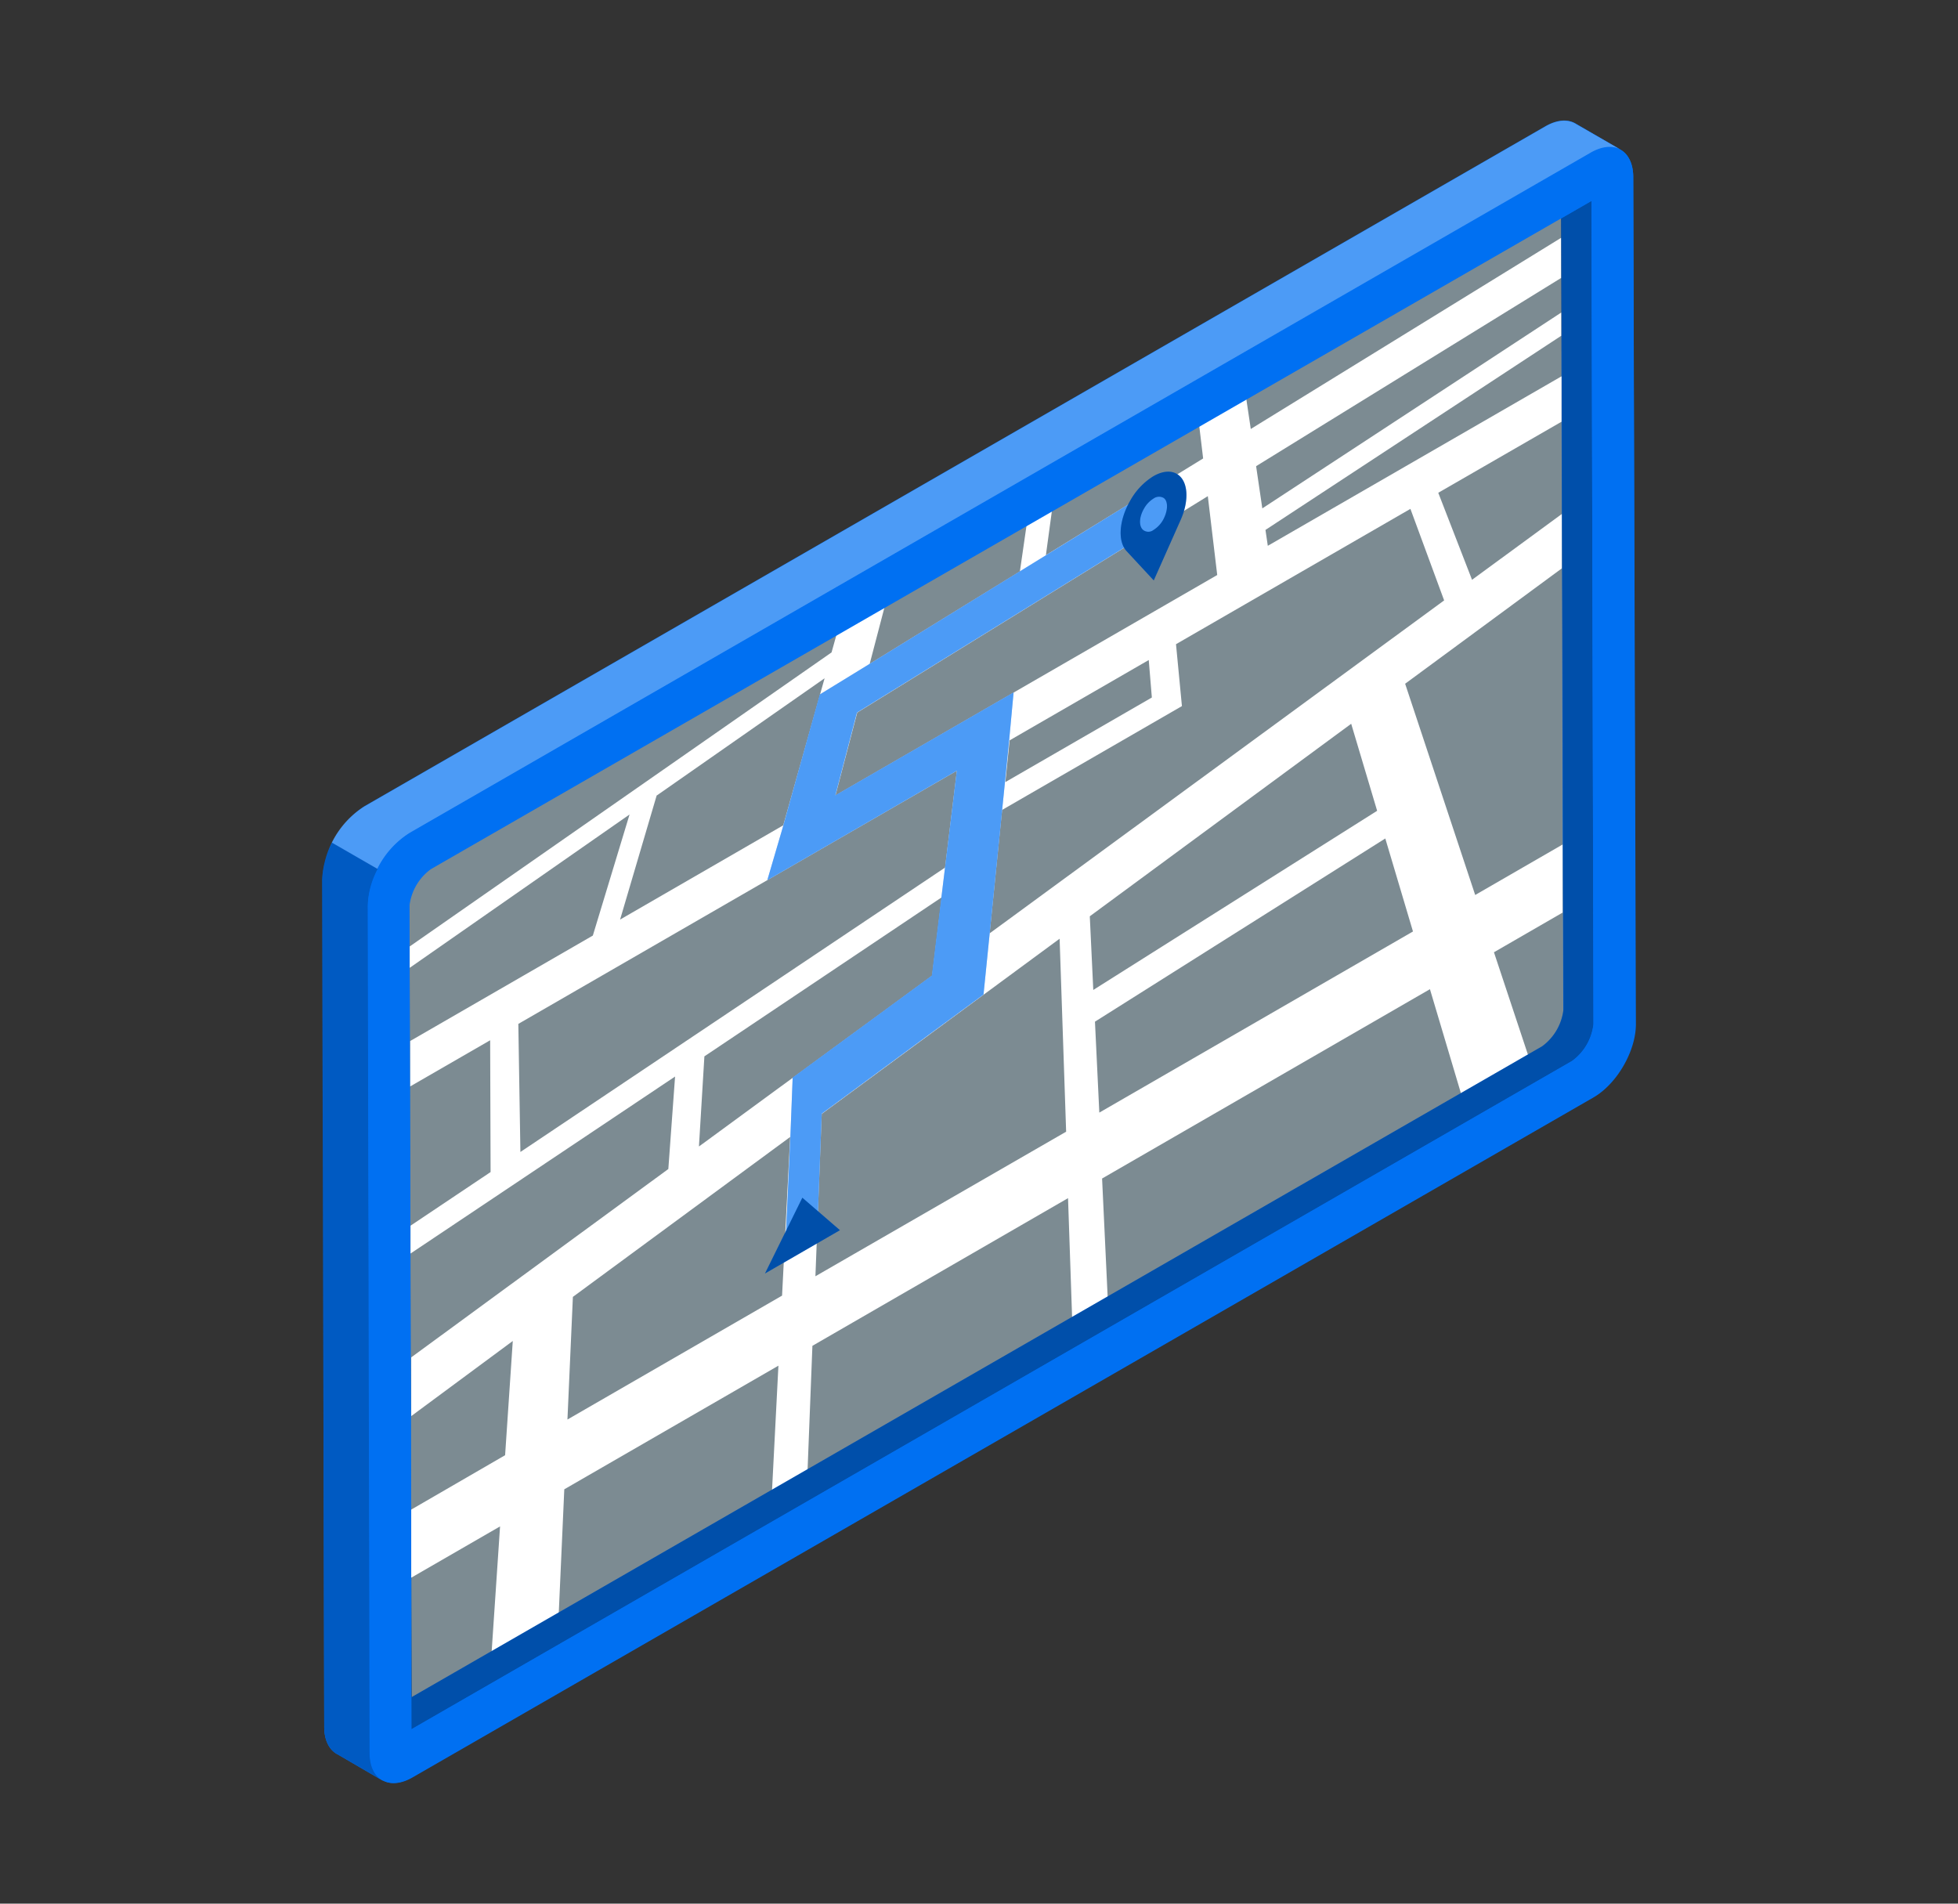 <?xml version="1.0" encoding="UTF-8" standalone="no"?>
<svg
   viewBox="0 0 360 350"
   version="1.1"
   id="svg13"
   sodipodi:docname="roadmap.svg"
   width="360"
   height="350"
   inkscape:version="1.3 (0e150ed, 2023-07-21)"
   xmlns:inkscape="http://www.inkscape.org/namespaces/inkscape"
   xmlns:sodipodi="http://sodipodi.sourceforge.net/DTD/sodipodi-0.dtd"
   xmlns="http://www.w3.org/2000/svg"
   xmlns:svg="http://www.w3.org/2000/svg">
  <rect x="0" y="0" width="360" height="350" fill="#333333" stroke="none"/>
  <defs
     id="defs13" />
  <sodipodi:namedview
     id="namedview13"
     pagecolor="#ffffff"
     bordercolor="#000000"
     borderopacity="0.25"
     inkscape:showpageshadow="2"
     inkscape:pageopacity="0.0"
     inkscape:pagecheckerboard="0"
     inkscape:deskcolor="#d1d1d1"
     inkscape:zoom="0.472"
     inkscape:cx="222.45763"
     inkscape:cy="385.59322"
     inkscape:window-width="2880"
     inkscape:window-height="1911"
     inkscape:window-x="0"
     inkscape:window-y="25"
     inkscape:window-maximized="0"
     inkscape:current-layer="svg13" />
  <g
     id="website--Device--inject-60"
     transform="translate(-10.39,-5.93)">
    <path
       d="m 310.68,38.51 c 0,-2.43 -0.86,-4.15 -2.24,-5 v 0 0 l -8.18,-4.74 v 0 c -1.43,-0.91 -3.44,-0.84 -5.67,0.45 l -217.1,125 c -0.28,0.17 -0.57,0.35 -0.84,0.55 l -0.26,0.19 c -0.19,0.14 -0.38,0.28 -0.57,0.44 l -0.28,0.25 c -0.18,0.15 -0.35,0.3 -0.51,0.46 a 3.7,3.7 0 0 0 -0.28,0.28 c -0.17,0.16 -0.33,0.33 -0.49,0.51 l -0.25,0.29 -0.48,0.57 a 3,3 0 0 1 -0.22,0.28 c -0.16,0.22 -0.32,0.43 -0.47,0.66 l -0.17,0.24 c -0.17,0.26 -0.34,0.51 -0.49,0.78 a 1,1 0 0 0 -0.11,0.17 c -0.19,0.32 -0.37,0.65 -0.54,1 v 0 l -0.29,0.6 a 2.59,2.59 0 0 1 -0.14,0.29 l -0.23,0.56 -0.15,0.36 -0.18,0.52 c 0,0.13 -0.1,0.27 -0.14,0.41 l -0.15,0.49 -0.12,0.46 c 0,0.15 -0.07,0.29 -0.11,0.44 -0.04,0.15 -0.07,0.34 -0.1,0.51 -0.03,0.17 0,0.27 -0.07,0.4 -0.07,0.13 0,0.39 -0.07,0.59 v 0.32 a 8.83,8.83 0 0 0 0,0.89 L 70,323.39 c 0,2.34 0.8,4 2.08,4.87 v 0 a 3.83,3.83 0 0 0 0.44,0.25 l 8.06,4.7 0.12,0.07 h 0.06 v 0 c 1.41,0.75 3.32,0.61 5.42,-0.61 l 217.09,-125 c 4.32,-2.49 7.81,-8.54 7.8,-13.49 z m -12.85,153 c 0,0.05 0,0.11 0,0.15 l -0.43,-145.57 5.6,-3.22 -5.52,3.19 z m -212.16,-19 c 0,0 0,-0.1 0,-0.14 v 7.54 0 3.93 0 13.46 0 8.35 0 l 0.07,25.6 v 0 5.12 0 19.09 0 10.8 0 17.2 0 L 86,296 v 0 l 0.1,22 H 86 v 5.88 z"
       style="fill:#0070f2"
       id="path1" />
    <polygon
       points="85.67,167.5 297.39,45.26 297.83,197.07 86.1,319.31 "
       style="fill:#455a64"
       id="polygon1" />
    <g
       style="opacity:0.3"
       id="g2">
      <polygon
         points="85.67,167.5 297.39,45.26 297.83,197.07 86.1,319.31 "
         style="fill:#ffffff"
         id="polygon2" />
    </g>
    <path
       d="m 297.41,49.66 v 7.38 l -56.07,34.6 1.14,7.76 54.95,-36 v 4.27 l -54.37,35.69 0.43,2.92 54,-31.16 v 8.35 l -22.66,13.06 6.21,16 16.51,-12.1 v 10 l -28.81,21.21 12.88,38.84 16.07,-9.28 v 12.52 l -12.62,7.29 6.5,19.58 -12.34,7.12 -5.93,-19.91 -60.28,34.81 1.07,22.71 -6.55,3.78 -0.78,-22.88 -47,27.15 -0.93,23.87 -6.55,3.78 1.23,-24 -39.37,22.73 -1.07,23.95 -12.37,7.14 1.63,-24.27 L 86,296 v -12.52 l 17.26,-10 1.41,-21 L 86,266.29 v -10.8 l 47.27,-34.63 1.24,-17 -48.64,32.54 v -5.12 l 14.72,-9.86 -0.08,-24.23 -14.71,8.49 v -8.35 l 33.59,-19.39 6.75,-22.26 -40.42,28.19 v -3.93 l 77.56,-54.06 1.06,-3.79 8.83,-5.1 -2.88,11 27.62,-17 1.3,-9 4.66,-2.69 -1.18,8.7 28.91,-17.78 -0.78,-6.52 8.63,-5 0.91,6.1 z m -27.7,49.83 -43.1,24.88 1.09,11.38 -33.06,19.09 -2.29,22.69 83.56,-61.21 -6.2,-16.83 m -163.64,118.24 78.08,-52.29 2.17,-17.81 -80.63,46.55 0.38,23.55 m 54.24,22.85 46.1,-26.58 -1.2,-35.48 -43.74,32.21 -1.16,29.89 m 109.87,-63.43 -5.09,-17.1 -53.38,33.68 0.8,16.72 57.67,-33.3 m -116,66.95 1.49,-29.17 -39.95,29.4 -1,22.55 39.46,-22.78 m 56.58,-69.73 0.64,13.53 52.19,-32.94 -4.77,-16 -48,35.35 M 168,136.94 l -4,15.23 70.19,-40.52 -1.73,-14.5 -64.46,39.79 m -29.06,79.75 42.83,-31.38 1.76,-14.4 -43.63,29.24 -1,16.54 m -7.77,-64.52 -6.73,22.83 30,-17.33 7.6,-27.03 -30.83,21.53 m 91,-18 -0.57,-6.89 -25.58,14.77 -0.78,7.67 26.93,-15.55"
       style="fill:#ffffff"
       id="path2" />
    <polygon
       points="195.93,142.07 195.16,149.75 191.22,188.78 180.32,196.79 161.47,210.68 160.69,231.04 154.82,234.42 155.71,214.92 156.13,204.05 181.72,185.3 186.32,147.62 151.47,167.75 154.42,157.68 161.12,133.61 170.28,127.99 197.91,110.97 202.7,108.02 224.67,94.47 225.63,104.22 219.91,107.53 219.7,105 167.95,136.93 163.97,152.16 196.75,133.24 "
       style="fill:#0070f2"
       id="polygon3" />
    <g
       style="opacity:0.3"
       id="g4">
      <polygon
         points="195.93,142.07 195.16,149.75 191.22,188.78 180.32,196.79 161.47,210.68 160.69,231.04 154.82,234.42 155.71,214.92 156.13,204.05 181.72,185.3 186.32,147.62 151.47,167.75 154.42,157.68 161.12,133.61 170.28,127.99 197.91,110.97 202.7,108.02 224.67,94.47 225.63,104.22 219.91,107.53 219.7,105 167.95,136.93 163.97,152.16 196.75,133.24 "
         style="fill:#ffffff"
         id="polygon4" />
    </g>
    <polygon
       points="164.82,232.11 151.04,240.07 157.91,226.14 "
       style="fill:#0070f2"
       id="polygon5" />
    <path
       d="m 226.74,93.05 c 2.08,1.18 2.38,4.74 0.73,8.46 l -4.95,11.13 -5,-5.39 c -1.67,-1.8 -1.39,-5.7 0.67,-9.27 a 12.32,12.32 0 0 1 4.27,-4.5 c 1.54,-0.89 3.1,-1.11 4.28,-0.43 z m -2.25,7.95 c 0.66,-1.48 0.63,-3 -0.15,-3.52 a 1.7,1.7 0 0 0 -1.86,0.11 5,5 0 0 0 -1.74,1.83 c -0.88,1.49 -1,3.13 -0.25,3.88 a 1.54,1.54 0 0 0 2,0.06 5.18,5.18 0 0 0 2,-2.36"
       style="fill:#0070f2"
       id="path5" />
    <g
       style="opacity:0.3"
       id="g6">
      <polygon
         points="164.82,232.11 151.04,240.07 157.91,226.14 "
         id="polygon6" />
    </g>
    <g
       style="opacity:0.3"
       id="g7">
      <path
         d="m 226.74,93.05 c 2.08,1.18 2.38,4.74 0.73,8.46 l -4.95,11.13 -5,-5.39 c -1.67,-1.8 -1.39,-5.7 0.67,-9.27 a 12.32,12.32 0 0 1 4.27,-4.5 c 1.54,-0.89 3.1,-1.11 4.28,-0.43 z m -2.25,7.95 c 0.66,-1.48 0.63,-3 -0.15,-3.52 a 1.7,1.7 0 0 0 -1.86,0.11 5,5 0 0 0 -1.74,1.83 c -0.88,1.49 -1,3.13 -0.25,3.88 a 1.54,1.54 0 0 0 2,0.06 5.18,5.18 0 0 0 2,-2.36"
         id="path6" />
    </g>
    <path
       d="m 80.77,333.32 v 0 h -0.06 z"
       style="fill:#ffa8a7"
       id="path7" />
    <path
       d="M 78.35,328.23 78,172.56 c 0,-5 3.47,-11 7.79,-13.5 L 302.84,34 c 2.14,-1.23 4.09,-1.36 5.51,-0.56 l -8.18,-4.74 v 0 c -1.43,-0.91 -3.44,-0.84 -5.67,0.45 l -217.1,125 a 17.19,17.19 0 0 0 -7.79,13.5 L 70,323.39 c 0,2.34 0.8,4 2.08,4.87 v 0 a 3.83,3.83 0 0 0 0.44,0.25 l 8.06,4.7 c -1.37,-0.82 -2.22,-2.54 -2.23,-4.98 z"
       style="fill:#0070f2"
       id="path8" />
    <path
       d="m 300.17,28.74 v 0 c -1.43,-0.91 -3.44,-0.84 -5.67,0.45 l -217.1,125 a 16.39,16.39 0 0 0 -6,6.66 l 8.36,4.82 a 16.37,16.37 0 0 1 6,-6.64 L 302.84,34 c 2.14,-1.23 4.09,-1.36 5.51,-0.56 z"
       style="opacity:0.3;fill:#ffffff"
       id="path9" />
    <path
       d="M 69.61,167.72 70,323.39 c 0,2.34 0.8,4 2.08,4.87 v 0 a 3.83,3.83 0 0 0 0.44,0.25 l 8.06,4.7 c -1.38,-0.83 -2.23,-2.55 -2.24,-5 L 78,172.56 a 15.25,15.25 0 0 1 1.83,-6.86 l -8.36,-4.82 a 15.42,15.42 0 0 0 -1.86,6.84 z"
       style="opacity:0.2"
       id="path10" />
    <path
       d="m 303,42.87 -5.52,3.19 0.37,145.45 a 9.74,9.74 0 0 1 -3.94,6.8 L 86,318 v 5.88 L 299.43,201 a 9.69,9.69 0 0 0 3.93,-6.79 z"
       style="fill:#0070f2"
       id="path11" />
    <path
       d="m 303,42.87 -5.52,3.19 0.37,145.45 a 9.74,9.74 0 0 1 -3.94,6.8 L 86,318 v 5.88 L 299.43,201 a 9.69,9.69 0 0 0 3.93,-6.79 z"
       style="opacity:0.3"
       id="path12" />
    <path
       d="m 310.68,38.51 c 0,-2.43 -0.86,-4.15 -2.24,-5 v 0 0 c -1.42,-0.8 -3.37,-0.67 -5.51,0.56 l -217.09,125 c -4.32,2.5 -7.81,8.54 -7.79,13.5 l 0.39,155.67 c 0,2.44 0.86,4.16 2.24,5 l 0.12,0.07 h 0.06 c 1.41,0.75 3.32,0.61 5.42,-0.61 l 217.09,-125 c 4.32,-2.49 7.81,-8.54 7.8,-13.49 z M 299.43,201 86.05,323.87 85.67,172.54 a 9.73,9.73 0 0 1 3.93,-6.8 L 303,42.87 l 0.38,151.34 a 9.69,9.69 0 0 1 -3.95,6.79 z"
       style="fill:#0070f2"
       id="path13" />
  </g>
</svg>
